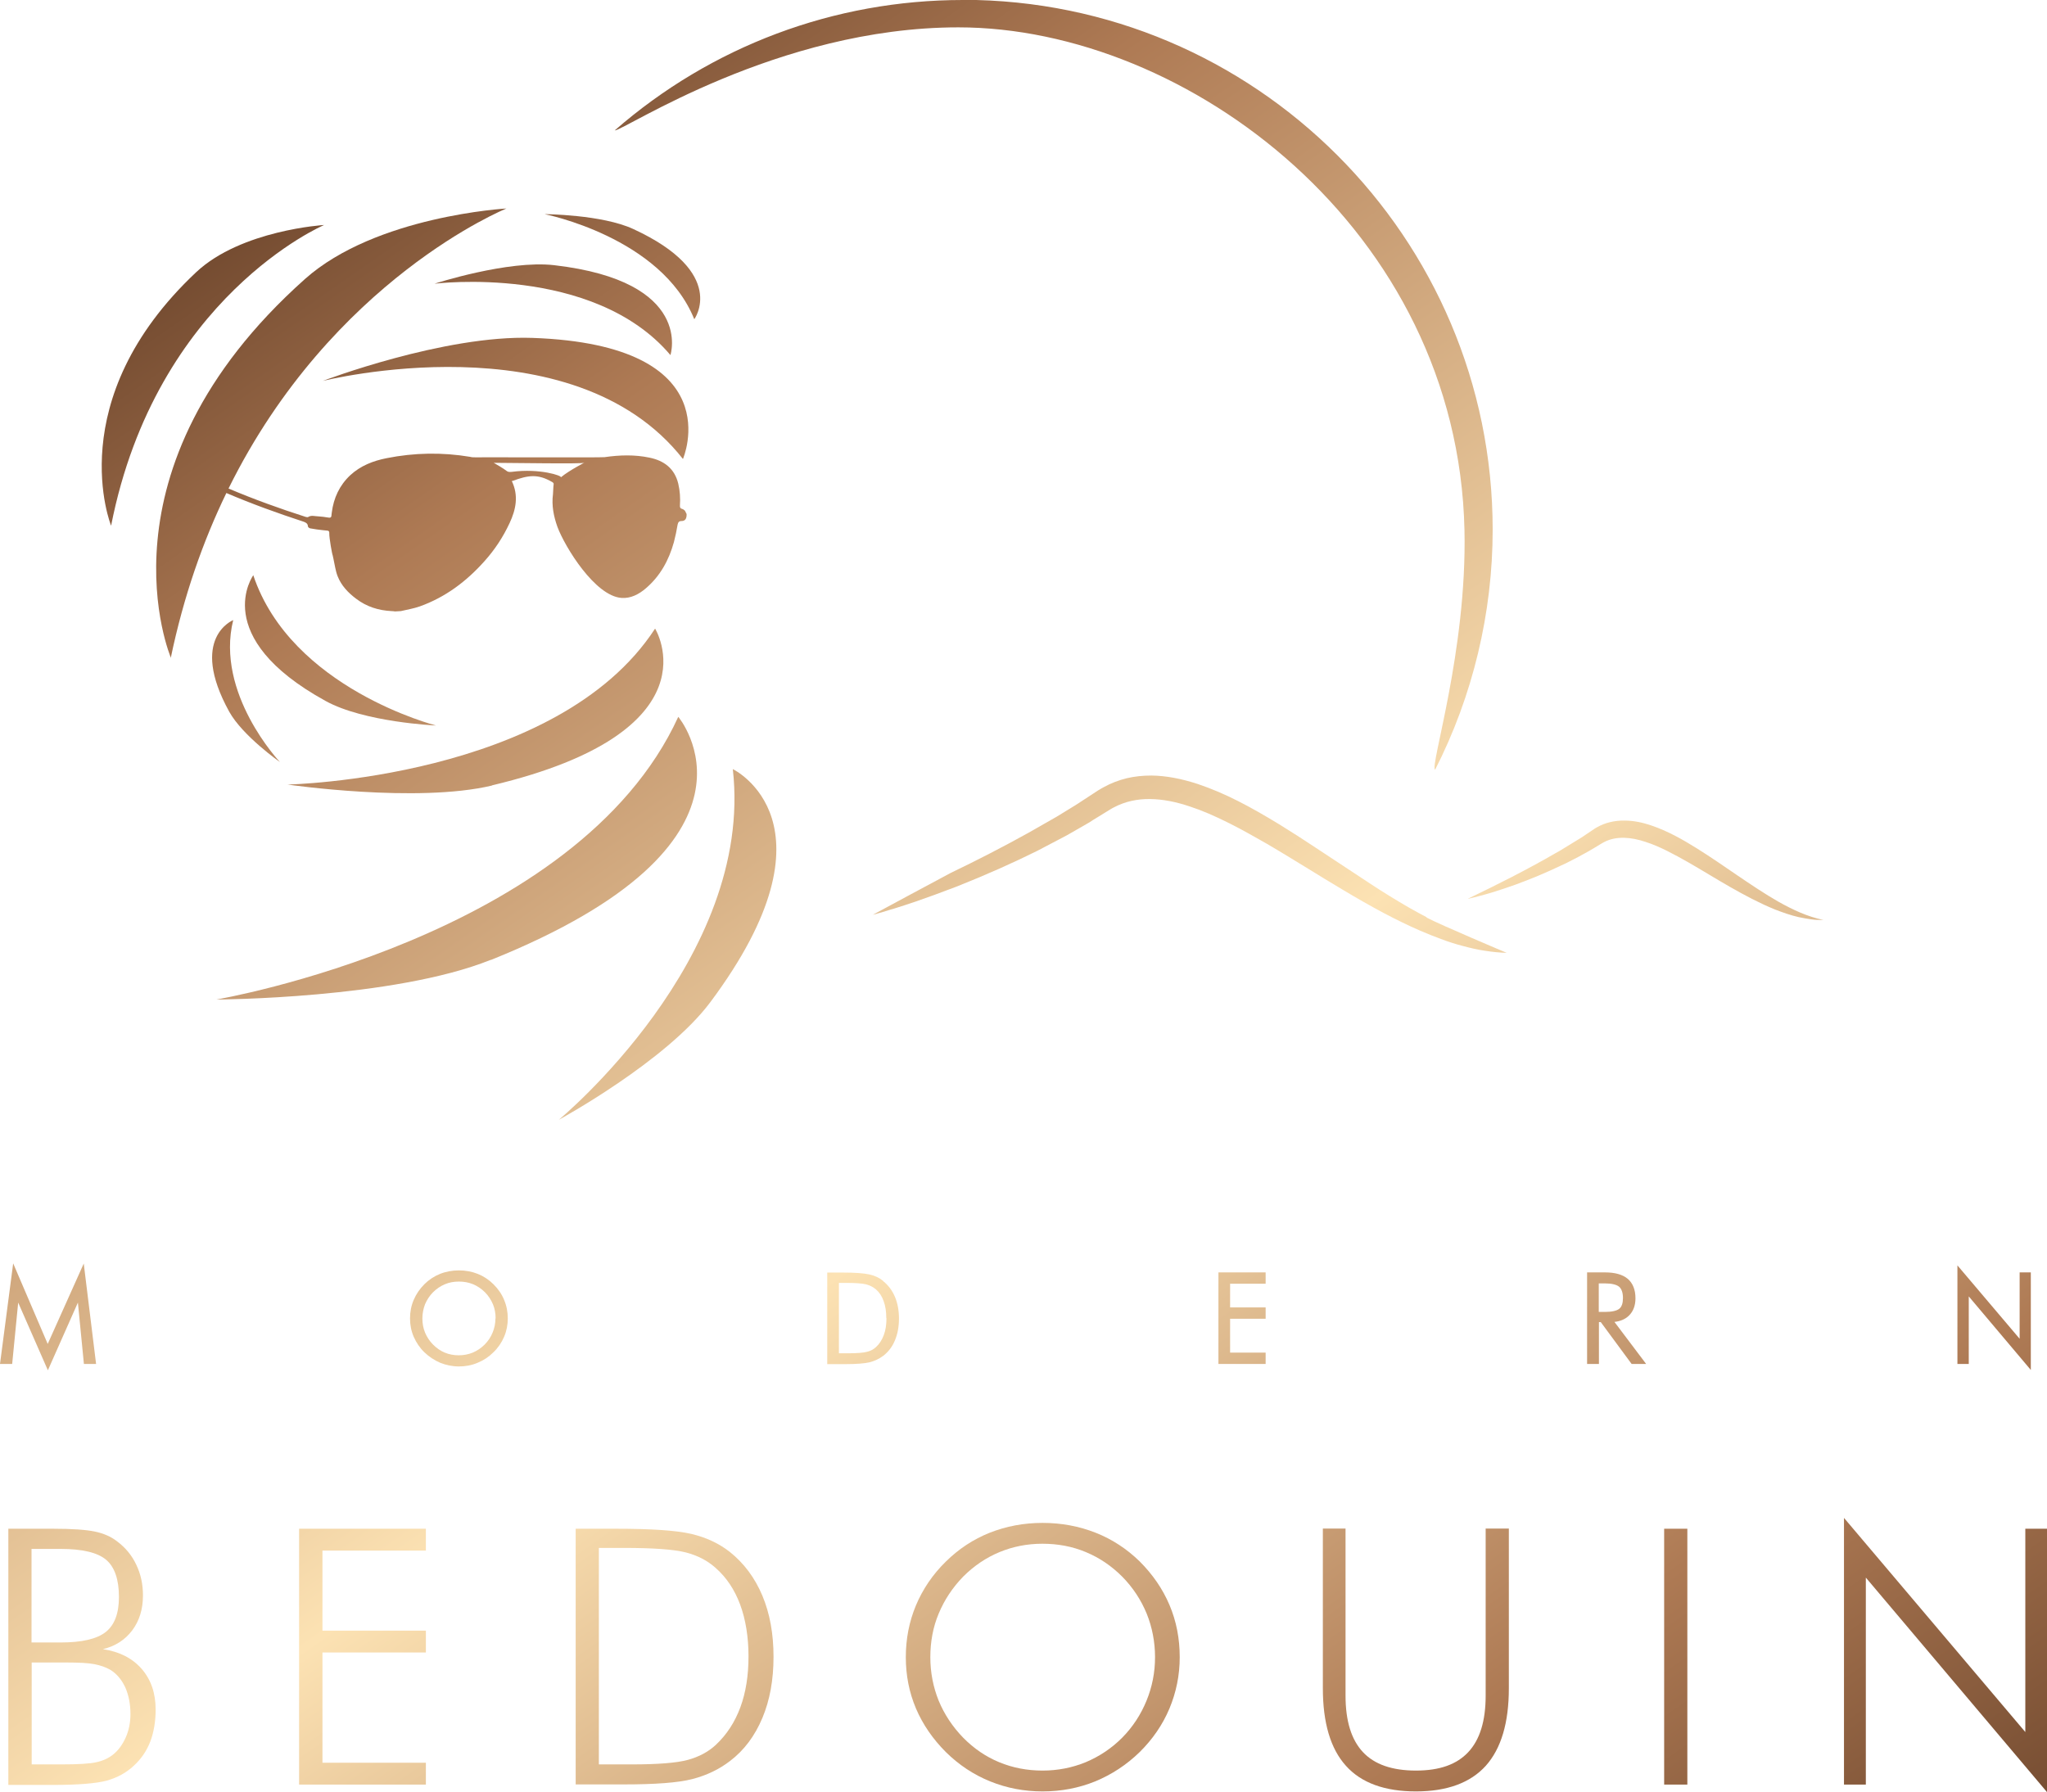 <svg xmlns="http://www.w3.org/2000/svg" xmlns:xlink="http://www.w3.org/1999/xlink" id="R&#xE9;teg_1" data-name="R&#xE9;teg 1" viewBox="0 0 122.71 107.45"><defs><style>      .cls-1 {        fill: url(#linear-gradient-2);      }      .cls-2 {        fill: url(#linear-gradient-17);      }      .cls-3 {        fill: url(#linear-gradient-15);      }      .cls-4 {        fill: url(#linear-gradient-18);      }      .cls-5 {        fill: url(#linear-gradient-14);      }      .cls-6 {        fill: url(#linear-gradient-20);      }      .cls-7 {        fill: url(#linear-gradient-6);      }      .cls-8 {        fill: url(#linear-gradient-11);      }      .cls-9 {        fill: url(#linear-gradient-10);      }      .cls-10 {        fill: url(#linear-gradient-16);      }      .cls-11 {        fill: url(#linear-gradient-21);      }      .cls-12 {        fill: url(#linear-gradient-25);      }      .cls-13 {        fill: url(#linear-gradient-5);      }      .cls-14 {        fill: url(#linear-gradient-7);      }      .cls-15 {        fill: url(#linear-gradient-24);      }      .cls-16 {        fill: url(#linear-gradient-9);      }      .cls-17 {        fill: url(#linear-gradient-22);      }      .cls-18 {        fill: url(#linear-gradient-3);      }      .cls-19 {        fill: url(#linear-gradient);      }      .cls-20 {        fill: url(#linear-gradient-23);      }      .cls-21 {        fill: url(#linear-gradient-19);      }      .cls-22 {        fill: url(#linear-gradient-4);      }      .cls-23 {        fill: url(#linear-gradient-8);      }      .cls-24 {        fill: url(#linear-gradient-12);      }      .cls-25 {        fill: url(#linear-gradient-13);      }      .cls-26 {        fill: url(#linear-gradient-26);      }    </style><linearGradient id="linear-gradient" x1="2.09" y1="-.02" x2="105.53" y2="147.92" gradientUnits="userSpaceOnUse"><stop offset="0" stop-color="#422312"></stop><stop offset=".22" stop-color="#ae7a54"></stop><stop offset=".5" stop-color="#fce2b3"></stop><stop offset=".74" stop-color="#ae7a54"></stop><stop offset="1" stop-color="#422312"></stop></linearGradient><linearGradient id="linear-gradient-2" x1="-.23" y1="1.61" x2="103.2" y2="149.55" xlink:href="#linear-gradient"></linearGradient><linearGradient id="linear-gradient-3" x1="-5.47" y1="5.27" x2="97.96" y2="153.21" xlink:href="#linear-gradient"></linearGradient><linearGradient id="linear-gradient-4" x1="18.72" y1="-11.64" x2="122.15" y2="136.3" xlink:href="#linear-gradient"></linearGradient><linearGradient id="linear-gradient-5" x1="14.37" y1="-8.61" x2="117.81" y2="139.34" xlink:href="#linear-gradient"></linearGradient><linearGradient id="linear-gradient-6" x1="9.95" y1="-5.51" x2="113.38" y2="142.43" xlink:href="#linear-gradient"></linearGradient><linearGradient id="linear-gradient-7" x1="-4.64" y1="4.69" x2="98.79" y2="152.63" xlink:href="#linear-gradient"></linearGradient><linearGradient id="linear-gradient-8" x1="-8.77" y1="7.58" x2="94.66" y2="155.52" xlink:href="#linear-gradient"></linearGradient><linearGradient id="linear-gradient-9" x1=".29" y1="1.24" x2="103.72" y2="149.19" xlink:href="#linear-gradient"></linearGradient><linearGradient id="linear-gradient-10" x1="-1.13" y1="2.23" x2="102.3" y2="150.18" xlink:href="#linear-gradient"></linearGradient><linearGradient id="linear-gradient-11" x1="-43.54" y1="31.88" x2="59.9" y2="179.82" xlink:href="#linear-gradient"></linearGradient><linearGradient id="linear-gradient-12" x1="-31.37" y1="23.37" x2="72.06" y2="171.32" xlink:href="#linear-gradient"></linearGradient><linearGradient id="linear-gradient-13" x1="-19.91" y1="15.36" x2="83.52" y2="163.31" xlink:href="#linear-gradient"></linearGradient><linearGradient id="linear-gradient-14" x1="-3.99" y1="4.23" x2="99.45" y2="152.17" xlink:href="#linear-gradient"></linearGradient><linearGradient id="linear-gradient-15" x1="11.76" y1="-6.78" x2="115.19" y2="141.17" xlink:href="#linear-gradient"></linearGradient><linearGradient id="linear-gradient-16" x1="21.51" y1="-13.6" x2="124.94" y2="134.35" xlink:href="#linear-gradient"></linearGradient><linearGradient id="linear-gradient-17" x1="32.37" y1="-21.19" x2="135.8" y2="126.76" xlink:href="#linear-gradient"></linearGradient><linearGradient id="linear-gradient-18" x1="-34.63" y1="25.65" x2="68.8" y2="173.6" xlink:href="#linear-gradient"></linearGradient><linearGradient id="linear-gradient-19" x1="-17.96" y1="14" x2="85.47" y2="161.94" xlink:href="#linear-gradient"></linearGradient><linearGradient id="linear-gradient-20" x1="-2.08" y1="2.9" x2="101.35" y2="150.84" xlink:href="#linear-gradient"></linearGradient><linearGradient id="linear-gradient-21" x1="13.57" y1="-8.04" x2="117" y2="139.9" xlink:href="#linear-gradient"></linearGradient><linearGradient id="linear-gradient-22" x1="28.21" y1="-18.28" x2="131.64" y2="129.67" xlink:href="#linear-gradient"></linearGradient><linearGradient id="linear-gradient-23" x1="43.86" y1="-29.22" x2="147.29" y2="118.73" xlink:href="#linear-gradient"></linearGradient><linearGradient id="linear-gradient-24" x1="36.15" y1="-23.83" x2="139.59" y2="124.11" xlink:href="#linear-gradient"></linearGradient><linearGradient id="linear-gradient-25" x1="22.3" y1="-14.15" x2="125.74" y2="133.79" xlink:href="#linear-gradient"></linearGradient><linearGradient id="linear-gradient-26" x1="41.35" y1="-27.46" x2="144.78" y2="120.48" xlink:href="#linear-gradient"></linearGradient></defs><path class="cls-19" d="m10.23,39.48c.78-3.76,1.95-7.05,3.34-9.92,1.52.65,3.07,1.21,4.63,1.72.14.05.25.11.26.28,0,.05.08.11.14.12.25.05.51.08.77.11.06,0,.15.02.21.02.13,0,.17.06.16.17-.01.27.18,1.31.2,1.3.02.08.03.15.05.23.08.35.12.71.25,1.04.22.56.63.99,1.11,1.35.63.48,1.34.7,2.12.74.07,0,.14.01.21.02l.35-.02c.38-.09.76-.15,1.13-.28,1.54-.55,2.8-1.5,3.88-2.71.62-.69,1.12-1.45,1.51-2.29.38-.81.55-1.65.13-2.52.02,0,.04,0,.06-.01.93-.34,1.5-.43,2.36.07.05.03.1.07.09.13-.03.2-.02.39-.04.59-.09.69.04,1.34.27,1.98.45,1.2,2.25,4.14,3.84,4.25.54.04,1.03-.21,1.45-.57.87-.74,1.39-1.7,1.69-2.78.09-.34.16-.69.22-1.04.03-.14.08-.22.23-.22.21,0,.32-.12.31-.42-.03-.06-.07-.14-.1-.2-.05-.04-.1-.09-.15-.1-.13-.03-.16-.1-.15-.22.03-.44,0-.87-.1-1.3-.22-.91-.85-1.38-1.72-1.56-.9-.19-1.8-.16-2.7-.03-.22.03-7.59,0-7.75.01-.1,0-.21,0-.31-.03-1.67-.28-3.34-.25-5,.08-.81.16-1.56.45-2.18,1.02-.65.61-1,1.37-1.11,2.24,0,.06-.02.11-.02.17,0,.12-.07.16-.2.13-.19-.03-.38-.06-.58-.07-.21,0-.42-.09-.62.04-.03.02-.1,0-.15-.01-1.56-.5-3.11-1.06-4.62-1.7,6.21-12.57,16.66-16.79,16.66-16.79,0,0-7.83.44-12.08,4.23-12.86,11.47-8.03,22.72-8.03,22.72Zm24.78-11.74c.15-.05-.82.41-1.39.88.1-.09-1.25-.55-2.93-.33-.11.01-.21.02-.3-.04-.26-.2-.56-.36-.79-.5,1.67.01,5.17.07,5.4,0Z"></path><path class="cls-1" d="m29.49,47.09c13.61-3.24,9.78-9.4,9.78-9.4-5.87,9.02-22.03,9.35-22.03,9.35,0,0,7.75,1.13,12.25.06Z"></path><path class="cls-18" d="m29.42,57.56c17.61-7.08,11.24-14.58,11.24-14.58-6.07,13.27-27.69,16.95-27.69,16.95,0,0,10.63-.04,16.45-2.38Z"></path><path class="cls-22" d="m41.62,19.14s2.04-2.78-3.66-5.41c-1.88-.87-5.31-.89-5.31-.89,0,0,6.98,1.37,8.97,6.3Z"></path><path class="cls-13" d="m40.19,21.29s1.44-4.42-6.97-5.39c-2.77-.32-7.17,1.11-7.17,1.11,0,0,9.51-1.19,14.14,4.28Z"></path><path class="cls-7" d="m31.92,20.26c-5.3-.19-12.57,2.58-12.57,2.58,0,0,14.96-3.77,21.59,4.68,0,0,2.97-6.84-9.02-7.26Z"></path><path class="cls-14" d="m15.19,34.48s-2.69,3.69,4.33,7.55c2.32,1.28,6.62,1.47,6.62,1.47,0,0-8.69-2.21-10.96-9.02Z"></path><path class="cls-23" d="m13.74,42.67c.81,1.46,3.04,3.02,3.04,3.02,0,0-3.89-4.11-2.8-8.51,0,0-2.68,1.06-.24,5.49Z"></path><path class="cls-16" d="m43.93,46.12c1.29,11.36-10.43,21.02-10.43,21.02,0,0,6.43-3.5,9.08-7.05,8.03-10.76,1.36-13.97,1.36-13.97Z"></path><path class="cls-9" d="m19.43,13.49s-4.97.3-7.67,2.83c-8.16,7.67-5.1,15.2-5.1,15.2,2.7-13.74,12.77-18.03,12.77-18.03Z"></path><g><path class="cls-8" d="m.5,107v-15.34h2.66c1.17,0,2.01.06,2.53.17.52.11.96.3,1.32.58.51.38.9.85,1.16,1.41.27.56.4,1.17.4,1.84,0,.82-.21,1.51-.64,2.09-.43.57-1.01.95-1.76,1.13.99.15,1.76.54,2.32,1.18.56.64.84,1.46.84,2.44,0,.72-.11,1.36-.32,1.92-.22.56-.54,1.04-.99,1.45-.45.42-.98.71-1.61.89-.63.17-1.7.26-3.22.26H.5Zm1.39-8.52h1.74c1.28,0,2.18-.21,2.71-.63.53-.42.79-1.12.79-2.1,0-1.05-.26-1.8-.77-2.23-.51-.43-1.42-.65-2.73-.65h-1.74v5.61Zm0,7.31h1.78c1.01,0,1.71-.04,2.1-.13.38-.08.71-.23.97-.43.33-.25.59-.6.79-1.04.2-.44.29-.92.29-1.42,0-.61-.11-1.15-.32-1.62-.22-.46-.52-.81-.9-1.04-.27-.15-.58-.26-.94-.33-.36-.07-.92-.1-1.68-.1H1.9v6.11Z"></path><path class="cls-24" d="m17.93,107v-15.34h7.6v1.31h-6.2v4.8h6.2v1.31h-6.2v6.61h6.2v1.31h-7.6Z"></path><path class="cls-25" d="m34.51,107v-15.34h2.39c2.13,0,3.64.1,4.54.31.89.21,1.66.57,2.31,1.08.85.68,1.5,1.55,1.95,2.62.45,1.07.67,2.29.67,3.67s-.22,2.6-.67,3.67c-.45,1.07-1.09,1.93-1.93,2.57-.66.51-1.42.87-2.27,1.09-.85.22-2.23.32-4.12.32h-2.86Zm1.39-1.21h1.96c1.59,0,2.71-.09,3.37-.27.66-.18,1.23-.48,1.69-.91.64-.6,1.13-1.35,1.46-2.24.33-.89.49-1.91.49-3.06s-.17-2.21-.5-3.1c-.33-.89-.82-1.63-1.47-2.2-.49-.44-1.09-.75-1.79-.93-.71-.18-1.94-.27-3.7-.27h-1.51v12.98Z"></path><path class="cls-5" d="m70.72,99.36c0,1.08-.21,2.11-.62,3.09-.41.97-1.01,1.84-1.78,2.6-.79.77-1.68,1.35-2.67,1.76-.99.4-2.04.6-3.15.6s-2.15-.2-3.14-.6c-.99-.4-1.88-.99-2.66-1.76-.78-.78-1.38-1.65-1.79-2.61-.41-.97-.61-1.99-.61-3.08s.2-2.13.61-3.11c.41-.97,1-1.85,1.79-2.62.77-.76,1.65-1.34,2.63-1.73.99-.39,2.04-.59,3.17-.59s2.19.2,3.18.59c.99.39,1.87.97,2.64,1.72.78.78,1.38,1.65,1.79,2.62.41.97.61,2.01.61,3.11Zm-8.22,6.8c.91,0,1.77-.17,2.58-.5.81-.34,1.54-.82,2.19-1.47.64-.65,1.12-1.39,1.46-2.22.34-.83.51-1.7.51-2.61s-.17-1.79-.5-2.61c-.34-.82-.82-1.56-1.47-2.22-.64-.64-1.36-1.13-2.18-1.47-.81-.34-1.68-.5-2.6-.5s-1.77.17-2.57.5-1.53.82-2.18,1.47c-.64.66-1.13,1.4-1.47,2.22-.34.81-.5,1.69-.5,2.61s.17,1.79.5,2.61c.34.82.83,1.56,1.47,2.22.64.65,1.36,1.14,2.16,1.47.8.33,1.66.5,2.59.5Z"></path><path class="cls-3" d="m79.29,91.65h1.37v10.02c0,1.52.35,2.64,1.04,3.38.69.74,1.75,1.11,3.18,1.11s2.45-.37,3.14-1.11c.69-.74,1.04-1.86,1.04-3.38v-10.02h1.39v9.57c0,2.07-.46,3.62-1.38,4.65-.92,1.02-2.32,1.54-4.19,1.54s-3.28-.51-4.2-1.54c-.92-1.02-1.38-2.57-1.38-4.65v-9.57Z"></path><path class="cls-10" d="m99.76,107v-15.34h1.39v15.34h-1.39Z"></path><path class="cls-2" d="m110.54,107v-15.99l10.87,12.84v-12.19h1.3v15.79l-10.86-12.86v12.41h-1.31Z"></path></g><g><polygon class="cls-4" points="2.86 80.58 .79 75.75 0 81.78 .73 81.78 1.09 78.1 2.87 82.16 4.67 78.1 5.03 81.78 5.76 81.78 5.02 75.76 2.86 80.58"></polygon><path class="cls-21" d="m29.58,77h0c-.27-.27-.59-.48-.94-.62-.7-.28-1.56-.28-2.26,0-.35.14-.67.35-.94.62-.28.28-.49.59-.64.94-.15.35-.22.72-.22,1.11s.07.75.22,1.1c.15.34.36.66.64.93.28.27.6.48.95.63.35.14.73.22,1.12.22s.77-.07,1.12-.22c.35-.14.67-.35.95-.63.28-.27.49-.58.64-.93.15-.35.22-.72.22-1.1s-.07-.76-.22-1.11c-.14-.35-.36-.66-.64-.94Zm.12,2.05c0,.3-.06.58-.17.85-.11.27-.27.51-.48.72-.21.21-.45.37-.71.48-.53.22-1.18.21-1.68,0-.26-.11-.49-.27-.7-.48-.21-.21-.37-.46-.48-.72-.11-.27-.16-.55-.16-.85s.06-.59.16-.85c.11-.26.27-.51.48-.72.21-.21.45-.37.71-.48.26-.11.54-.16.84-.16s.58.05.85.16c.26.11.5.27.71.48.21.21.37.46.48.72s.16.55.16.85Z"></path><path class="cls-6" d="m52.94,76.8c-.23-.19-.51-.32-.84-.39-.32-.07-.84-.11-1.58-.11h-.93v5.49h1.1c.67,0,1.14-.04,1.44-.11.31-.08.58-.21.82-.39.3-.23.54-.54.7-.93.16-.38.24-.82.24-1.3s-.08-.92-.24-1.3c-.16-.38-.4-.7-.7-.94Zm.2,2.24c0,.38-.05.72-.16,1.01-.11.29-.26.53-.47.72-.14.13-.32.23-.53.28-.22.06-.6.09-1.13.09h-.56v-4.22h.4c.59,0,1.01.03,1.24.09.22.06.41.16.57.29.21.18.37.42.47.71.11.29.16.64.16,1.02Z"></path><polygon class="cls-11" points="73.04 81.78 75.87 81.78 75.87 81.1 73.74 81.1 73.74 79.07 75.87 79.07 75.87 78.39 73.74 78.39 73.74 76.97 75.87 76.97 75.87 76.29 73.04 76.29 73.04 81.78"></polygon><path class="cls-17" d="m97.64,78.89c.27-.26.4-.61.4-1.05,0-.51-.16-.91-.47-1.17-.3-.25-.76-.38-1.35-.38h-1.08v5.49h.71v-2.51h.11l1.85,2.51h.87l-1.9-2.52c.35-.04.64-.16.86-.37Zm-.35-1.06c0,.3-.07.52-.22.64-.15.12-.44.19-.86.19h-.37v-1.71h.37c.4,0,.69.07.85.2.15.13.23.36.23.68Z"></path><polygon class="cls-20" points="121.07 76.29 121.07 80.27 117.34 75.87 117.34 81.78 118.02 81.78 118.02 77.73 121.74 82.14 121.74 76.29 121.07 76.29"></polygon></g><path class="cls-15" d="m57.72,0c-7.72,0-15.08,2.77-20.87,7.82.54.02,9.73-6.18,20.6-6.18,13.68,0,29.94,12.1,30.34,30.14.16,7.26-2.1,14.2-1.76,14.37,2.26-4.43,3.45-9.4,3.45-14.39,0-17.52-14.25-31.77-31.77-31.77Z"></path><path class="cls-12" d="m85.53,55c-.69-.36-1.43-.78-2.25-1.29-.37-.23-.74-.46-1.1-.7l-3.29-2.17c-.75-.5-1.5-.98-2.23-1.43-1.71-1.04-3.19-1.84-4.85-2.4-1.01-.33-1.92-.5-2.79-.51-.51,0-1,.05-1.47.16-.49.12-.96.3-1.39.54-.09.04-.17.1-.26.15l-.07.04c-.1.06-.18.12-.29.19l-.75.49c-.11.07-.22.15-.34.22l-1.11.68-1.7.97c-1.53.85-3.09,1.65-4.65,2.4-.26.13-4.67,2.51-4.67,2.51.36-.09.71-.2,1.06-.31l.21-.06c.42-.13.84-.27,1.26-.41.73-.25,1.52-.54,2.49-.91,1.79-.71,3.38-1.42,4.85-2.15l1.77-.93,1.15-.66c.13-.07.26-.15.39-.24l1.09-.67c.06-.03.11-.07.18-.1.34-.18.7-.31,1.06-.39.36-.08.74-.12,1.14-.11.72.01,1.52.16,2.37.45.71.23,1.47.56,2.33.99.82.41,1.6.86,2.27,1.24.84.49,1.68,1.01,2.5,1.51.66.41,1.32.81,1.99,1.21,1.85,1.11,3.3,1.88,4.7,2.49.42.18.84.35,1.25.5.48.18.89.31,1.28.41.48.13.91.23,1.32.29.5.08.94.12,1.34.13,0,0-4.01-1.69-4.81-2.12Z"></path><path class="cls-26" d="m88.01,53.88c.89-.43,1.77-.86,2.64-1.31.87-.45,1.73-.91,2.57-1.4l.32-.18.31-.19.31-.19.31-.19.31-.19c.1-.06.2-.13.3-.2l.3-.2.16-.11c.06-.04.12-.08.18-.11.5-.29,1.09-.42,1.66-.41.56,0,1.1.12,1.6.29,1,.34,1.88.84,2.73,1.37.85.53,1.65,1.09,2.46,1.64.81.55,1.61,1.09,2.45,1.57.84.47,1.72.89,2.69,1.09-.25,0-.5,0-.74-.04-.25-.03-.49-.08-.74-.13-.49-.11-.96-.28-1.43-.46-.93-.38-1.81-.85-2.67-1.34-.86-.49-1.69-1.01-2.53-1.49-.42-.24-.84-.47-1.26-.68-.42-.21-.85-.4-1.29-.54-.86-.29-1.75-.37-2.47,0-.16.08-.39.23-.61.36-.21.13-.43.25-.65.37l-.33.18-.33.17-.33.17-.34.16c-.9.43-1.81.81-2.74,1.15-.47.17-.93.32-1.41.47-.24.07-.47.14-.71.2-.24.06-.48.13-.72.18Z"></path></svg>